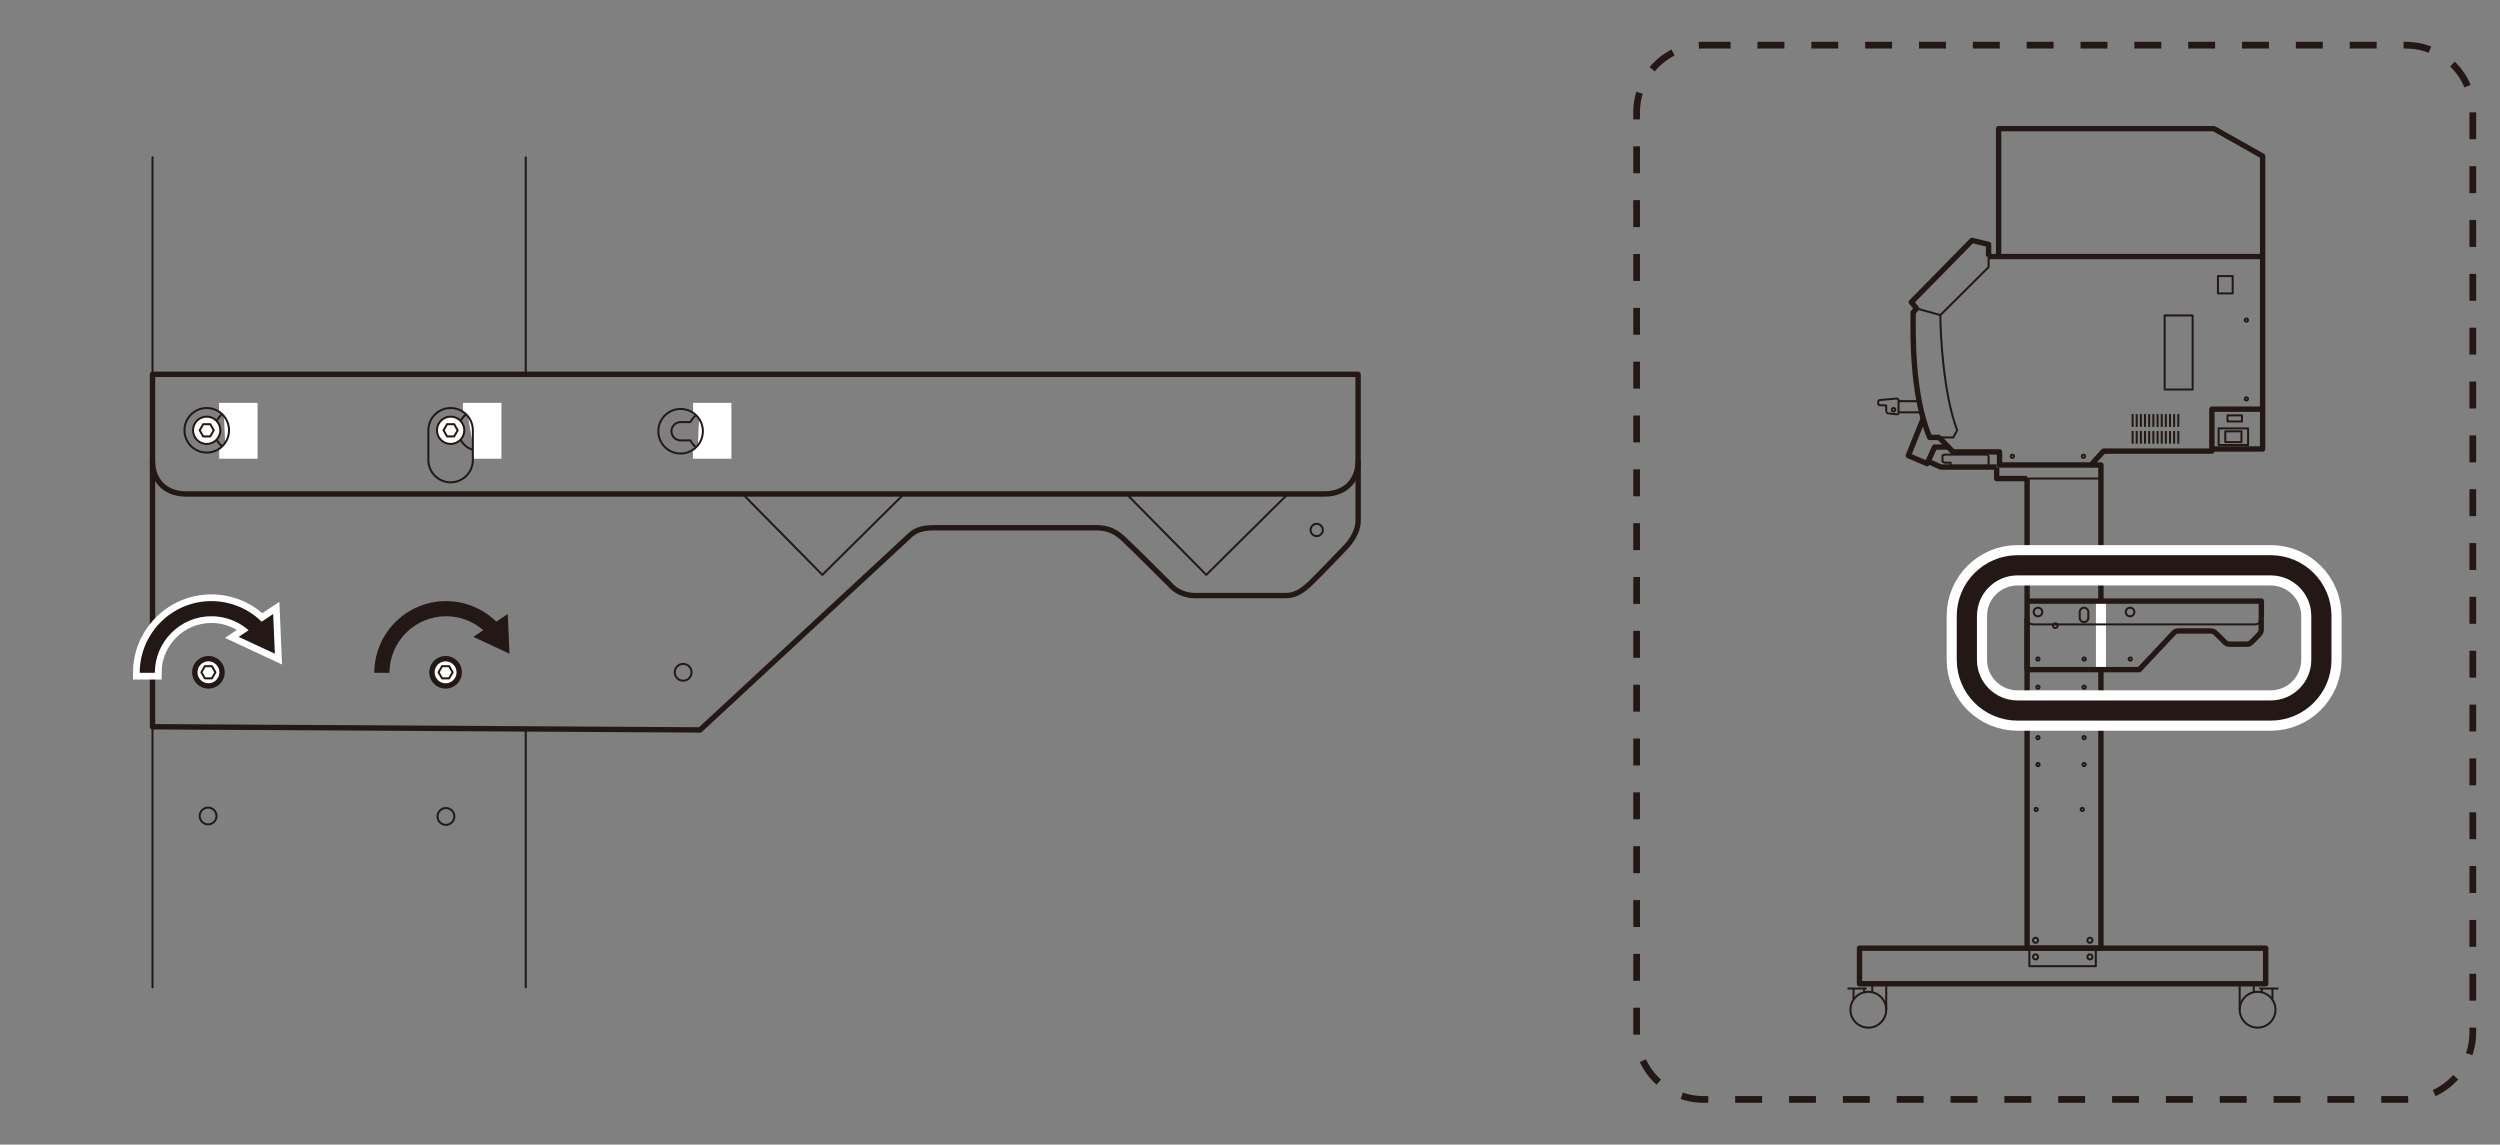 <?xml version="1.0" encoding="UTF-8"?><svg xmlns="http://www.w3.org/2000/svg" width="131.05mm" height="60mm" viewBox="0 0 371.48 170.08"><rect x="0" y="0" width="371.48" height="170.08" fill="#808080" stroke="none"/><defs><style>.cls-1{fill:#fff;}.cls-2{stroke-width:3px;}.cls-2,.cls-3,.cls-4,.cls-5,.cls-6,.cls-7,.cls-8,.cls-9,.cls-10{fill:none;}.cls-2,.cls-3,.cls-4,.cls-6,.cls-8,.cls-9,.cls-10{stroke:#231815;}.cls-2,.cls-5,.cls-7,.cls-9{stroke-miterlimit:10;}.cls-3,.cls-4,.cls-6,.cls-8,.cls-10{stroke-linejoin:round;}.cls-3,.cls-8{stroke-linecap:round;}.cls-3,.cls-10{stroke-width:.8px;}.cls-4{stroke-width:.8px;}.cls-5{stroke-width:6px;}.cls-5,.cls-7{stroke:#fff;}.cls-11{fill:#231815;}.cls-6,.cls-8{stroke-width:.3px;}.cls-7{stroke-width:2px;}.cls-9{stroke-dasharray:4 4;}</style></defs><g id="_レイヤー_2"><polyline class="cls-10" points="301.21 71.1 301.21 140.9 312.18 140.9 312.18 69.09 310.69 69.09"/><rect class="cls-1" x="311.44" y="89.32" width="1.49" height="10.18"/><polyline class="cls-10" points="295.47 38.12 336.21 38.12 336.21 60.8 328.67 60.8 328.67 67.03 312.57 67.03 310.69 69.09 297.12 69.09 297.12 67.15 290.2 67.15 288.16 65.03"/><path class="cls-6" d="M288.34,65h1.9l.59-1.06c-2.08-5.37-2.51-14.57-2.51-17.12l7.17-7.13v-1.57"/><path class="cls-10" d="M295.49,38.12v-1.8l-2.47-.59-9.01,9.17.78.94-.51.59c0,2.31-.31,12.14,2.47,18.57h1.58"/><line class="cls-6" x1="288.32" y1="46.82" x2="284.8" y2="45.84"/><path class="cls-6" d="M305.75,92.97c0,.2-.16.35-.35.35s-.35-.16-.35-.35.16-.35.35-.35.35.16.35.35Z"/><polyline class="cls-4" points="289.54 66.43 287.46 66.43 286.36 68.89 283.56 67.7 283.56 67.7 285.79 62.17"/><polyline class="cls-4" points="286.5 68.56 288.38 69.4 296.69 69.4"/><path class="cls-6" d="M280.47,61.41l1.41.16s.23,0,.23-.18v-1.95c0-.12-.23-.25-.41-.21-.04.01-2.42.22-2.42.22-.27.06-.29.75,0,.76.29.01,1,.04,1,.04v.85c0,.09.07.24.19.29Z"/><path class="cls-6" d="M281.63,60.88c0,.15-.12.26-.27.26s-.26-.12-.26-.26.12-.26.26-.26.27.12.27.26Z"/><line class="cls-6" x1="282.11" y1="59.61" x2="285.2" y2="59.61"/><line class="cls-6" x1="282.11" y1="61.27" x2="285.53" y2="61.27"/><polyline class="cls-10" points="336.21 38.12 336.21 23.2 328.98 19.12 296.98 19.12 296.98 38.12"/><rect class="cls-6" x="329.57" y="41.02" width="2.19" height="2.58"/><rect class="cls-6" x="321.65" y="46.87" width="4.16" height="11.01"/><polyline class="cls-10" points="336.21 60.8 336.21 66.71 328.67 66.71"/><rect class="cls-6" x="330.99" y="61.72" width="2.15" height=".91"/><rect class="cls-6" x="329.67" y="63.66" width="4.38" height="2.47"/><rect class="cls-6" x="330.66" y="64.09" width="2.4" height="1.61"/><line class="cls-6" x1="323.68" y1="61.53" x2="323.68" y2="63.43"/><line class="cls-6" x1="323.06" y1="61.53" x2="323.06" y2="63.43"/><line class="cls-6" x1="322.45" y1="61.53" x2="322.45" y2="63.43"/><line class="cls-6" x1="321.83" y1="61.53" x2="321.83" y2="63.43"/><line class="cls-6" x1="321.22" y1="61.53" x2="321.22" y2="63.43"/><line class="cls-6" x1="320.6" y1="61.53" x2="320.6" y2="63.43"/><line class="cls-6" x1="323.68" y1="64.04" x2="323.68" y2="65.94"/><line class="cls-6" x1="323.06" y1="64.04" x2="323.06" y2="65.94"/><line class="cls-6" x1="322.45" y1="64.04" x2="322.45" y2="65.94"/><line class="cls-6" x1="321.83" y1="64.04" x2="321.83" y2="65.94"/><line class="cls-6" x1="321.22" y1="64.04" x2="321.22" y2="65.94"/><line class="cls-6" x1="320.6" y1="64.04" x2="320.6" y2="65.94"/><line class="cls-6" x1="319.97" y1="61.53" x2="319.97" y2="63.43"/><line class="cls-6" x1="319.35" y1="61.53" x2="319.35" y2="63.43"/><line class="cls-6" x1="318.73" y1="61.53" x2="318.73" y2="63.43"/><line class="cls-6" x1="318.12" y1="61.53" x2="318.12" y2="63.43"/><line class="cls-6" x1="317.5" y1="61.53" x2="317.5" y2="63.43"/><line class="cls-6" x1="316.89" y1="61.53" x2="316.89" y2="63.43"/><line class="cls-6" x1="319.97" y1="64.04" x2="319.97" y2="65.94"/><line class="cls-6" x1="319.35" y1="64.04" x2="319.35" y2="65.94"/><line class="cls-6" x1="318.73" y1="64.04" x2="318.73" y2="65.94"/><line class="cls-6" x1="318.12" y1="64.04" x2="318.12" y2="65.94"/><line class="cls-6" x1="317.5" y1="64.04" x2="317.5" y2="65.94"/><line class="cls-6" x1="316.89" y1="64.04" x2="316.89" y2="65.94"/><polyline class="cls-6" points="311.42 140.89 311.42 143.57 301.55 143.57 301.55 140.89"/><path class="cls-6" d="M302.85,142.19c0,.21-.17.38-.38.38s-.38-.17-.38-.38.17-.38.38-.38.38.17.38.38Z"/><path class="cls-6" d="M310.93,142.19c0,.21-.17.38-.38.38s-.38-.17-.38-.38.17-.38.38-.38.38.17.38.38Z"/><path class="cls-6" d="M280.28,150.04c0,1.47-1.19,2.66-2.66,2.66s-2.66-1.19-2.66-2.66,1.19-2.66,2.66-2.66,2.66,1.19,2.66,2.66Z"/><line class="cls-6" x1="280.28" y1="150.04" x2="280.28" y2="146.24"/><line class="cls-6" x1="278.2" y1="147.45" x2="278.2" y2="146.24"/><line class="cls-6" x1="332.8" y1="150.04" x2="332.8" y2="146.24"/><line class="cls-6" x1="334.89" y1="147.45" x2="334.89" y2="146.24"/><polyline class="cls-10" points="336.02 91.86 336.02 89.32 301.21 89.32"/><path class="cls-6" d="M301.21,89.32v2.54c0,.42.28.92.97.92h32.86c.7,0,.97-.5.97-.92"/><path class="cls-6" d="M303.47,90.94c0,.36-.29.64-.64.64s-.64-.29-.64-.64.29-.64.64-.64.64.29.64.64Z"/><path class="cls-6" d="M317.15,90.94c0,.36-.29.64-.64.64s-.64-.29-.64-.64.29-.64.64-.64.64.29.64.64Z"/><path class="cls-6" d="M309.03,90.94c0-.35.29-.64.64-.64s.64.29.64.64v.86c0,.36-.29.64-.64.64s-.64-.29-.64-.64v-.86Z"/><path class="cls-10" d="M301.21,91.86v7.64h16.67l5.15-5.48c.16-.17.35-.26.73-.26h4.68c.24,0,.5.04.76.29.27.24,1.37,1.35,1.37,1.35.15.19.43.32.72.32h2.62c.26,0,.45-.12.65-.3.2-.18,1.13-1.15,1.13-1.15.2-.23.31-.49.31-.71v-1.69"/><path class="cls-6" d="M316.78,97.93c0,.14-.11.24-.24.24s-.24-.11-.24-.24.11-.24.24-.24.24.11.24.24Z"/><path class="cls-6" d="M309.93,97.93c0,.14-.11.24-.25.24s-.24-.11-.24-.24.11-.24.24-.24.25.11.25.24Z"/><path class="cls-6" d="M299.27,67.8c0,.14-.11.24-.25.24s-.24-.11-.24-.24.11-.24.24-.24.25.11.25.24Z"/><path class="cls-6" d="M309.83,67.8c0,.14-.11.24-.25.24s-.24-.11-.24-.24.11-.24.24-.24.25.11.25.24Z"/><path class="cls-6" d="M334.04,59.27c0,.14-.11.24-.25.24s-.24-.11-.24-.24.11-.24.24-.24.25.11.25.24Z"/><path class="cls-6" d="M334.04,47.56c0,.14-.11.24-.25.24s-.24-.11-.24-.24.11-.24.24-.24.25.11.25.24Z"/><path class="cls-6" d="M303.06,97.93c0,.14-.11.24-.24.24s-.24-.11-.24-.24.11-.24.24-.24.24.11.24.24Z"/><path class="cls-6" d="M309.93,102.11c0,.14-.11.24-.25.24s-.24-.11-.24-.24.11-.24.24-.24.25.11.25.24Z"/><path class="cls-6" d="M303.06,102.11c0,.14-.11.24-.24.24s-.24-.11-.24-.24.11-.24.24-.24.24.11.24.24Z"/><path class="cls-6" d="M309.93,109.61c0,.14-.11.24-.25.24s-.24-.11-.24-.24.11-.24.24-.24.25.11.25.24Z"/><path class="cls-6" d="M303.06,109.61c0,.14-.11.24-.24.24s-.24-.11-.24-.24.11-.24.24-.24.24.11.24.24Z"/><polyline class="cls-4" points="301.21 71.11 296.69 71.11 296.69 69.43"/><line class="cls-6" x1="312.18" y1="71.11" x2="301.21" y2="71.11"/><path class="cls-6" d="M302.32,120.28c0,.13.11.24.24.24s.24-.11.24-.24-.11-.24-.24-.24-.24.11-.24.24Z"/><path class="cls-6" d="M309.17,120.28c0,.13.11.24.24.24s.24-.11.24-.24-.11-.24-.24-.24-.24.11-.24.24Z"/><line class="cls-6" x1="275.42" y1="148.48" x2="275.42" y2="146.89"/><line class="cls-6" x1="276.99" y1="147.45" x2="276.99" y2="146.89"/><line class="cls-6" x1="274.52" y1="146.89" x2="277.37" y2="146.89"/><path class="cls-6" d="M332.8,150.04c0,1.47,1.19,2.66,2.66,2.66s2.66-1.19,2.66-2.66-1.19-2.66-2.66-2.66-2.66,1.19-2.66,2.66Z"/><line class="cls-6" x1="337.67" y1="148.48" x2="337.67" y2="146.89"/><line class="cls-6" x1="336.09" y1="147.45" x2="336.09" y2="146.89"/><line class="cls-6" x1="338.56" y1="146.89" x2="335.72" y2="146.89"/><rect class="cls-10" x="276.31" y="140.89" width="60.35" height="5.29"/><path class="cls-6" d="M302.85,139.72c0,.21-.17.38-.38.38s-.38-.17-.38-.38.17-.38.38-.38.38.17.38.38Z"/><path class="cls-6" d="M310.93,139.72c0,.21-.17.38-.38.38s-.38-.17-.38-.38.17-.38.38-.38.38.17.38.38Z"/><path class="cls-6" d="M302.59,113.61c0,.13.11.24.24.24s.24-.11.24-.24-.11-.24-.24-.24-.24.11-.24.24Z"/><path class="cls-6" d="M309.44,113.61c0,.13.11.24.24.24s.24-.11.24-.24-.11-.24-.24-.24-.24.11-.24.24Z"/><polyline class="cls-6" points="289.85 69.36 289.85 68.75 288.9 68.75 288.64 68.6 288.64 67.7 288.9 67.55 295.22 67.55 295.49 67.77 295.49 69.34"/><path class="cls-9" d="M253.15,6.71h104.33c5.5,0,9.96,4.46,9.96,9.96v136.74c0,5.5-4.46,9.96-9.96,9.96h-104.33c-5.5,0-9.96-4.46-9.96-9.96V16.67c0-5.5,4.46-9.96,9.96-9.96Z"/><path class="cls-5" d="M299.78,84h37.63c4.16,0,7.53,3.37,7.53,7.53v6.52c0,4.16-3.37,7.53-7.53,7.53h-37.62c-4.16,0-7.53-3.37-7.53-7.53v-6.52c0-4.16,3.37-7.53,7.53-7.53Z"/><path class="cls-2" d="M299.78,84h37.63c4.16,0,7.53,3.37,7.53,7.53v6.52c0,4.16-3.37,7.53-7.53,7.53h-37.62c-4.16,0-7.53-3.37-7.53-7.53v-6.52c0-4.16,3.37-7.53,7.53-7.53Z"/></g><g id="_レイヤー_4"><line class="cls-8" x1="22.66" y1="23.37" x2="22.66" y2="146.71"/><line class="cls-8" x1="78.12" y1="108.45" x2="78.12" y2="146.71"/><line class="cls-8" x1="78.12" y1="23.37" x2="78.12" y2="55.45"/><path class="cls-8" d="M67.51,121.32c0,.69-.56,1.25-1.25,1.25s-1.25-.56-1.25-1.25.56-1.25,1.25-1.25,1.25.56,1.25,1.25Z"/><path class="cls-8" d="M32.17,121.25c0,.69-.56,1.25-1.25,1.25s-1.25-.56-1.25-1.25.56-1.25,1.25-1.25,1.25.56,1.25,1.25Z"/><path class="cls-8" d="M30.71,62.58h1.46c.5-.98,1.51-1.66,2.68-1.66,1.67,0,3.02,1.35,3.02,3.02s-1.35,3.02-3.02,3.02c-1.18,0-2.18-.68-2.68-1.66h-1.46c-.75,0-1.36-.61-1.36-1.36,0-.75.61-1.36,1.36-1.36Z"/><polyline class="cls-1" points="33.28 61.89 32.54 61.23 32.54 59.86 38.27 59.86 38.27 68.16 32.57 68.16 32.57 66.73 33.45 65.74"/><path class="cls-3" d="M22.66,55.62v13.05c0,2.17,1.42,4.73,5.01,4.73h169.12c3.59,0,5.01-2.57,5.01-4.73v-13.05H22.66"/><path class="cls-8" d="M29.83,63.94c0,.49.4.89.89.89s.89-.4.89-.89-.4-.89-.89-.89-.89.4-.89.89Z"/><path class="cls-1" d="M28.68,63.94c0,1.12.91,2.03,2.03,2.03s2.03-.91,2.03-2.03-.91-2.03-2.03-2.03-2.03.91-2.03,2.03"/><path class="cls-8" d="M28.68,63.94c0,1.12.91,2.03,2.03,2.03s2.03-.91,2.03-2.03-.91-2.03-2.03-2.03-2.03.91-2.03,2.03Z"/><polygon class="cls-8" points="31.24 64.85 31.76 63.94 31.24 63.03 30.19 63.03 29.67 63.94 30.19 64.85 31.24 64.85"/><path class="cls-8" d="M27.41,63.94c0,1.83,1.48,3.31,3.31,3.31s3.31-1.48,3.31-3.31-1.48-3.31-3.31-3.31-3.31,1.48-3.31,3.31Z"/><path class="cls-8" d="M101.13,65.44h1.46c.5.98,1.51,1.66,2.68,1.66,1.67,0,3.02-1.35,3.02-3.02s-1.35-3.02-3.02-3.02c-1.18,0-2.18.68-2.68,1.66h-1.46c-.75,0-1.36.61-1.36,1.36s.61,1.36,1.36,1.36Z"/><polyline class="cls-1" points="103.7 66.13 102.96 66.79 102.96 68.16 108.68 68.16 108.68 59.86 102.99 59.86 102.99 61.29 103.87 62.28"/><path class="cls-8" d="M97.82,64.08c0-1.83,1.48-3.31,3.31-3.31s3.31,1.48,3.31,3.31-1.48,3.31-3.31,3.31-3.31-1.48-3.31-3.31Z"/><path class="cls-8" d="M66.96,62.58h1.46c.5-.98,1.51-1.66,2.68-1.66,1.67,0,3.02,1.35,3.02,3.02s-1.35,3.02-3.02,3.02c-1.17,0-2.18-.68-2.68-1.66h-1.46c-.75,0-1.36-.61-1.36-1.36s.61-1.36,1.36-1.36Z"/><polyline class="cls-1" points="69.53 61.89 68.79 61.23 68.79 59.86 74.51 59.86 74.51 68.16 70.22 68.16 70.22 67.34 70.25 65.95"/><path class="cls-8" d="M66.07,63.94c0,.49.4.89.89.89s.89-.4.89-.89-.4-.89-.89-.89-.89.4-.89.89Z"/><path class="cls-8" d="M70.26,63.94c0-1.83-1.48-3.31-3.3-3.31s-3.31,1.48-3.31,3.31v4.42c0,1.83,1.48,3.31,3.31,3.31s3.3-1.48,3.3-3.31v-4.42Z"/><path class="cls-1" d="M64.93,63.94c0,1.12.91,2.03,2.03,2.03s2.03-.91,2.03-2.03-.91-2.03-2.03-2.03-2.03.91-2.03,2.03"/><path class="cls-8" d="M64.93,63.94c0,1.12.91,2.03,2.03,2.03s2.03-.91,2.03-2.03-.91-2.03-2.03-2.03-2.03.91-2.03,2.03Z"/><polygon class="cls-8" points="67.48 64.85 68.01 63.94 67.48 63.03 66.43 63.03 65.91 63.94 66.43 64.85 67.48 64.85"/><path class="cls-3" d="M22.66,68.67v39.32l81.37.47,30.93-28.67c.8-.85,1.82-1.37,3.76-1.37h24.11c1.25,0,2.56.23,3.93,1.48,1.37,1.25,7.07,6.95,7.07,6.95.8.97,2.22,1.65,3.7,1.65h13.51c1.37,0,2.34-.63,3.36-1.54,1.03-.91,5.81-5.93,5.81-5.93,1.03-1.2,1.6-2.51,1.6-3.65v-8.72"/><polyline class="cls-8" points="167.44 73.45 179.24 85.42 191.32 73.45"/><polyline class="cls-8" points="110.4 73.45 122.19 85.42 134.27 73.45"/><path class="cls-8" d="M196.56,78.75c0,.5-.41.91-.91.91s-.91-.41-.91-.91.41-.91.91-.91.91.41.91.91Z"/><path class="cls-8" d="M102.76,99.9c0,.69-.56,1.25-1.25,1.25s-1.25-.56-1.25-1.25.56-1.25,1.25-1.25,1.25.56,1.25,1.25Z"/><path class="cls-8" d="M67.51,99.9c0,.69-.56,1.25-1.25,1.25s-1.25-.56-1.25-1.25.56-1.25,1.25-1.25,1.25.56,1.25,1.25Z"/><path class="cls-8" d="M32.17,99.9c0,.69-.56,1.25-1.25,1.25s-1.25-.56-1.25-1.25.56-1.25,1.25-1.25,1.25.56,1.25,1.25Z"/><path class="cls-1" d="M33,99.9c0,1.12-.91,2.03-2.03,2.03s-2.03-.91-2.03-2.03.91-2.03,2.03-2.03,2.03.91,2.03,2.03"/><path class="cls-3" d="M33,99.9c0,1.12-.91,2.03-2.03,2.03s-2.03-.91-2.03-2.03.91-2.03,2.03-2.03,2.03.91,2.03,2.03Z"/><polygon class="cls-8" points="30.44 100.8 29.92 99.9 30.44 98.99 31.49 98.99 32.01 99.9 31.49 100.8 30.44 100.8"/><path class="cls-1" d="M68.24,99.9c0,1.12-.91,2.03-2.03,2.03s-2.03-.91-2.03-2.03.91-2.03,2.03-2.03,2.03.91,2.03,2.03"/><path class="cls-3" d="M68.24,99.9c0,1.12-.91,2.03-2.03,2.03s-2.03-.91-2.03-2.03.91-2.03,2.03-2.03,2.03.91,2.03,2.03Z"/><polygon class="cls-8" points="65.69 100.8 65.16 99.9 65.69 98.99 66.73 98.99 67.26 99.9 66.73 100.8 65.69 100.8"/><path class="cls-11" d="M57.87,99.97h-2.25c0-5.88,4.78-10.65,10.66-10.65,3.52,0,6.81,1.74,8.8,4.64l-1.86,1.27c-1.57-2.29-4.16-3.66-6.94-3.66-4.63,0-8.41,3.77-8.41,8.4"/><polygon class="cls-11" points="71.94 93.56 70.33 94.63 75.7 97.14 75.45 91.24 73.88 92.28 71.94 93.56"/><path class="cls-11" d="M23.01,99.97h-2.25c0-5.88,4.78-10.65,10.65-10.65,3.52,0,6.81,1.74,8.8,4.64l-1.86,1.27c-1.57-2.29-4.17-3.66-6.94-3.66-4.63,0-8.4,3.77-8.4,8.4"/><path class="cls-7" d="M23.01,99.97h-2.25c0-5.88,4.78-10.65,10.65-10.65,3.52,0,6.81,1.74,8.8,4.64l-1.86,1.27c-1.57-2.29-4.17-3.66-6.94-3.66-4.63,0-8.4,3.77-8.4,8.4Z"/><polygon class="cls-11" points="37.07 93.56 35.46 94.63 40.84 97.14 40.59 91.24 39.02 92.28 37.07 93.56"/><polygon class="cls-7" points="37.07 93.56 35.46 94.63 40.84 97.14 40.59 91.24 39.02 92.28 37.07 93.56"/><path class="cls-11" d="M23.01,99.97h-2.25c0-5.88,4.78-10.65,10.65-10.65,3.52,0,6.81,1.74,8.8,4.64l-1.86,1.27c-1.57-2.29-4.17-3.66-6.94-3.66-4.63,0-8.4,3.77-8.4,8.4"/><polygon class="cls-11" points="37.07 93.56 35.46 94.63 40.84 97.14 40.59 91.24 39.02 92.28 37.07 93.56"/></g></svg>
